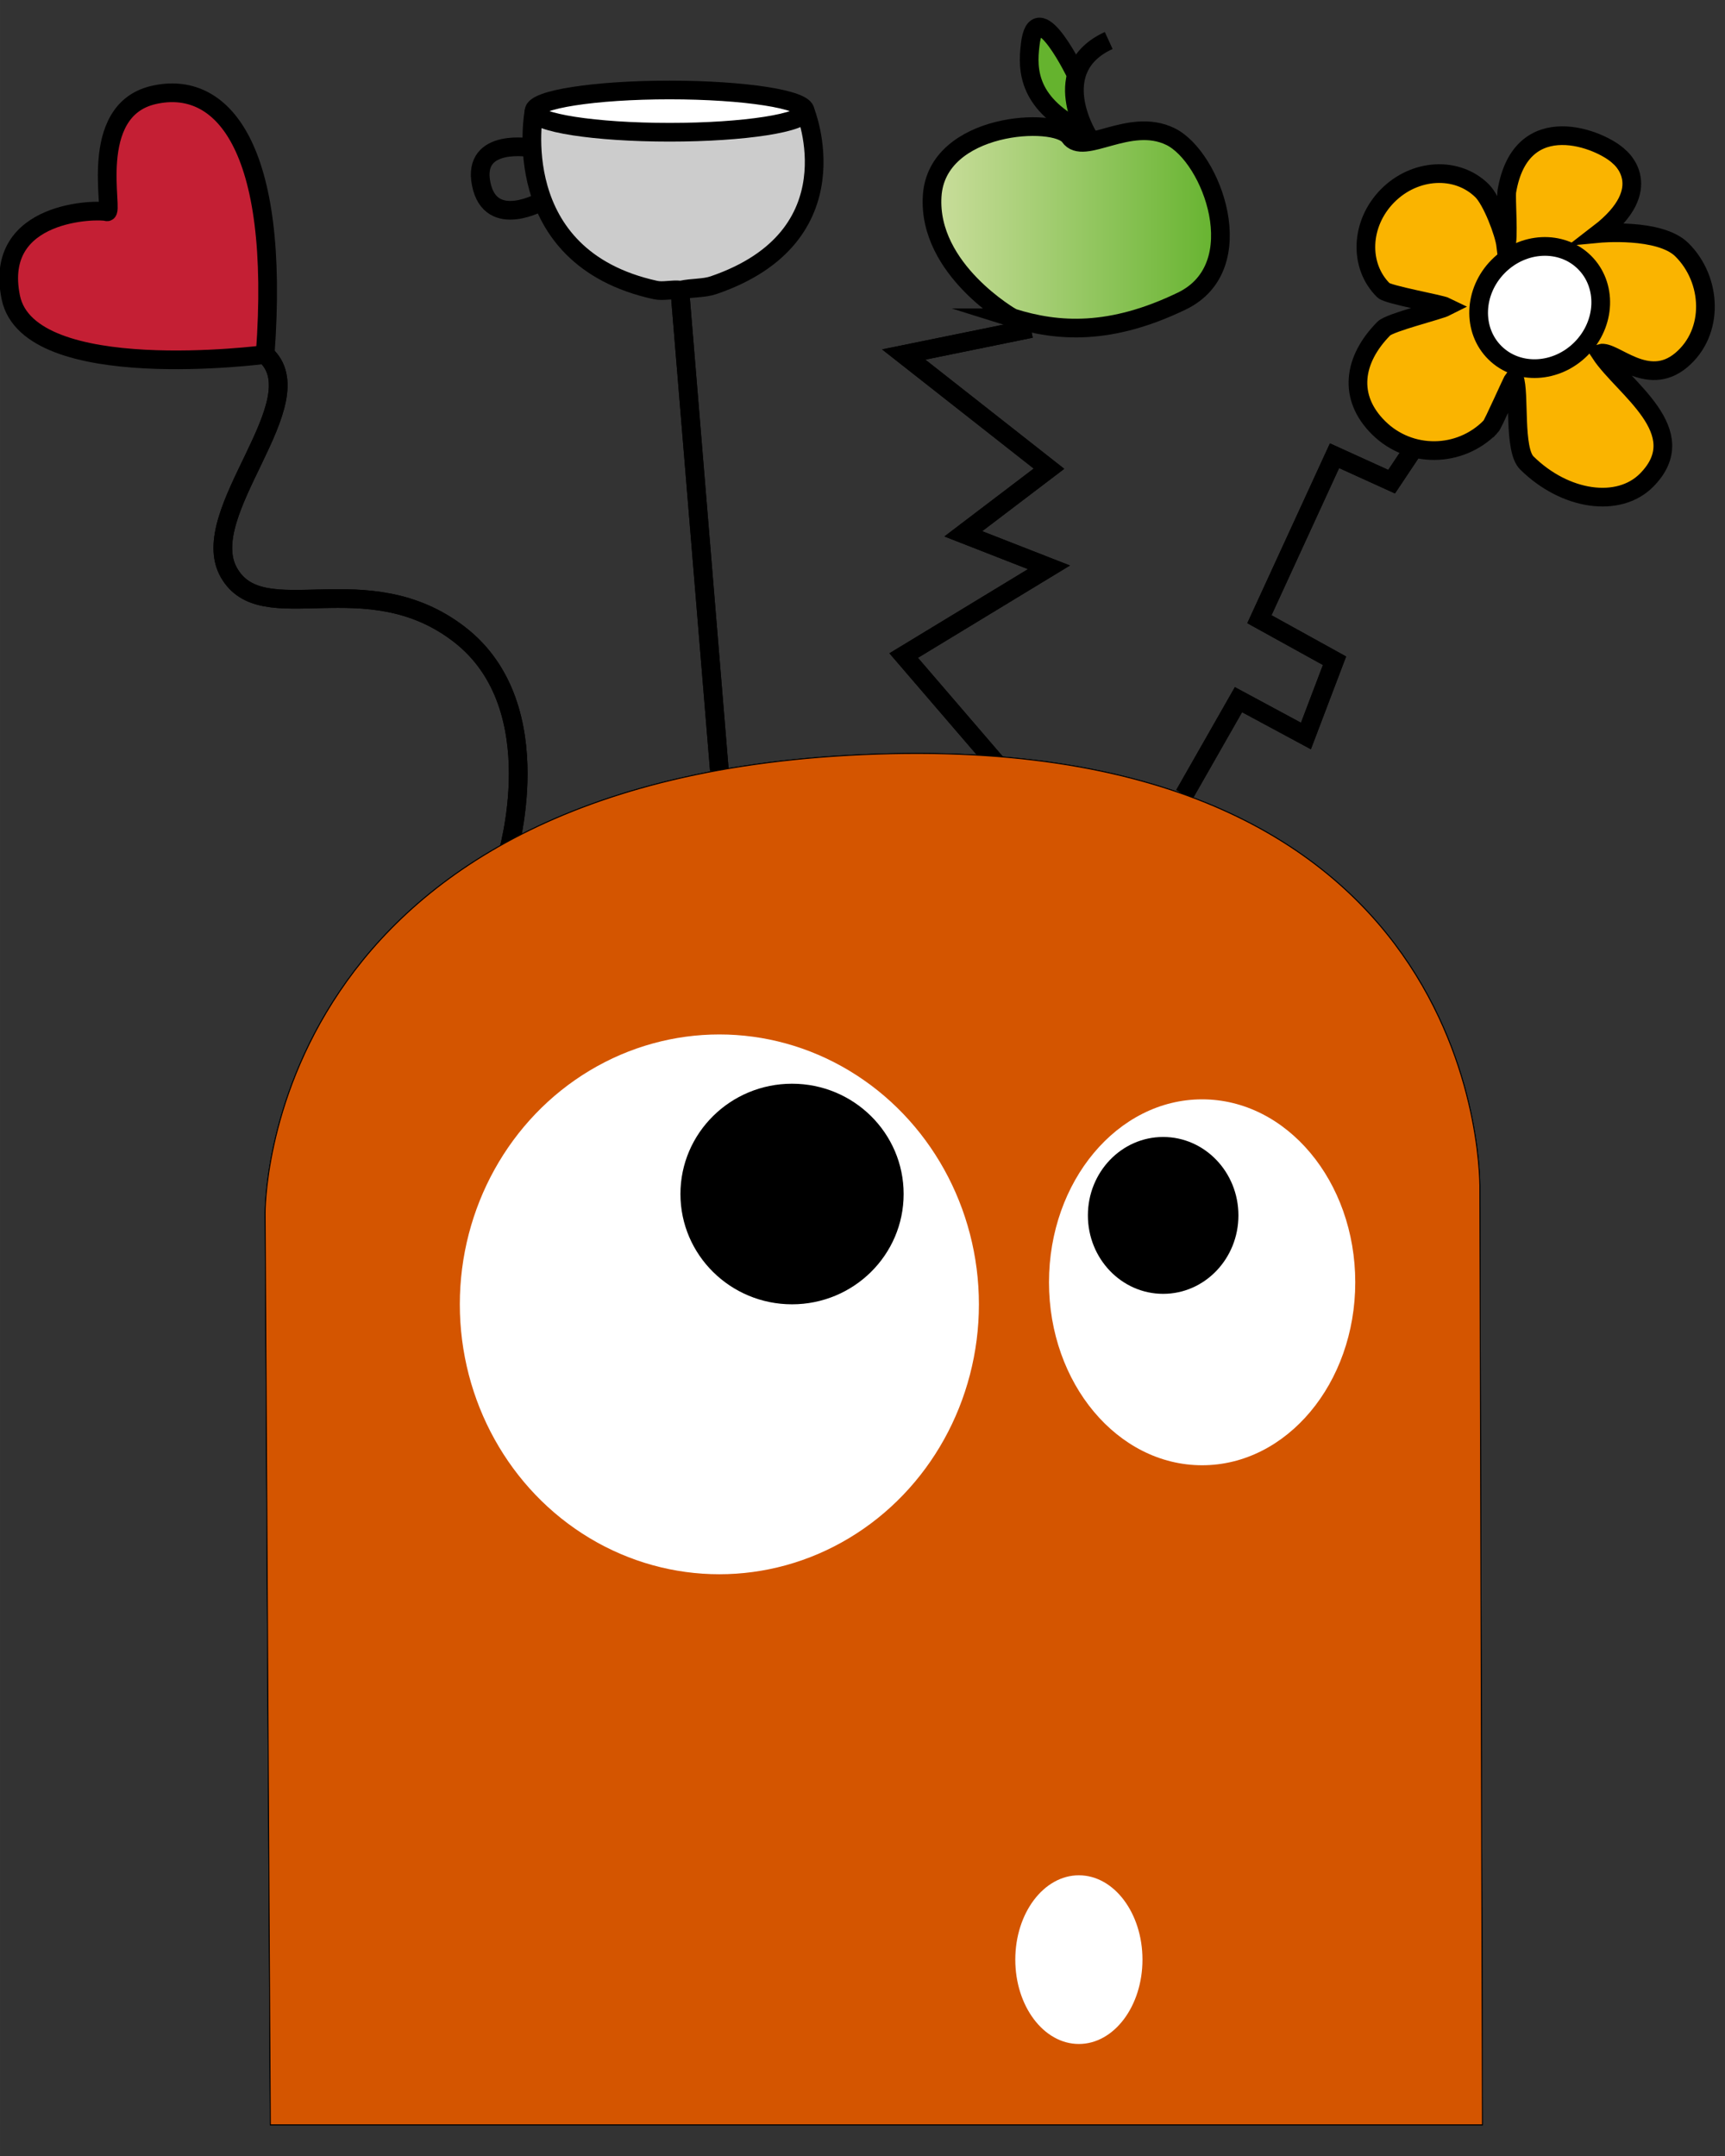 <?xml version="1.0" encoding="UTF-8" standalone="no"?>
<svg
   xmlns:dc="http://purl.org/dc/elements/1.1/"
   xmlns:cc="http://creativecommons.org/ns#"
   xmlns:rdf="http://www.w3.org/1999/02/22-rdf-syntax-ns#"
   xmlns:svg="http://www.w3.org/2000/svg"
   xmlns="http://www.w3.org/2000/svg"
   xmlns:sodipodi="http://sodipodi.sourceforge.net/DTD/sodipodi-0.dtd"
   xmlns:inkscape="http://www.inkscape.org/namespaces/inkscape"
   width="120"
   height="150"
   enable-background="new 0 0 2150 2362.318"
   version="1.1"
   viewBox="0 0 120 150.001"
   xml:space="preserve"
   id="svg73"
   sodipodi:docname="z0-crazy.svg"
   inkscape:version="0.92.4 (5da689c313, 2019-01-14)"
   inkscape:export-filename="C:\Users\Taller\Downloads\Bulevar CR\_sitio\_kiosco\artes\z0-crazy.png"
   inkscape:export-xdpi="96"
   inkscape:export-ydpi="96"><rect x="0" y="0" width="120" height="150.001" fill="#333333" stroke="none"/><defs
   id="defs77" /><sodipodi:namedview
   pagecolor="#ffffff"
   bordercolor="#666666"
   borderopacity="1"
   objecttolerance="10"
   gridtolerance="10"
   guidetolerance="10"
   inkscape:pageopacity="0"
   inkscape:pageshadow="2"
   inkscape:window-width="1366"
   inkscape:window-height="705"
   id="namedview75"
   showgrid="false"
   fit-margin-top="0"
   fit-margin-left="0"
   fit-margin-right="0"
   fit-margin-bottom="0"
   inkscape:zoom="2.22"
   inkscape:cx="94.215846"
   inkscape:cy="72.573517"
   inkscape:window-x="-8"
   inkscape:window-y="-8"
   inkscape:window-maximized="1"
   inkscape:current-layer="svg73" />
	
	
	
	
	
	
	
	
		
		
		
		
		
		
		
	
	
	
	
	<linearGradient
   id="a"
   x1="1110.9"
   x2="1419.6"
   y1="331.3"
   y2="331.3"
   gradientUnits="userSpaceOnUse">
		<stop
   stop-color="#CBDE9D"
   offset="0"
   id="stop66" />
		<stop
   stop-color="#65B32E"
   offset="1"
   id="stop68" />
	</linearGradient>
	<g
   id="g4625"
   transform="matrix(0.065,0,0,0.065,-7.374,-5.718)"><g
     id="g10"
     stroke-miterlimit="10"
     style="fill:none;stroke:#000000;stroke-width:20;stroke-miterlimit:10">
		<path
   id="path2"
   d="m 655.56,1006.3 c 0,0 50,-161.11 -50,-238.89 -100,-77.78 -211.11,-2.777 -247.22,-66.667 -36.11,-63.89 94.441,-183.33 38.887,-233.33"
   inkscape:connector-curvature="0" />
			<line
   id="line4"
   y2="406.32"
   y1="912.39"
   x2="841.67"
   x1="883.33" />
		<polyline
   id="polyline6"
   points="1186.1 912.39 1080.6 789.65 1236.1 695.21 1144.4 659.36 1236.1 589.65 1080.6 467.43 1216.7 439.65" />
		<polyline
   id="polyline8"
   points="1381 938.45 1438.9 836.87 1511.1 875.76 1541.7 795.21 1461.3 750.76 1541.7 575.76 1602.8 603.54 1630.6 561.87" />
	</g><path
     id="path12"
     stroke-miterlimit="10"
     d="m 1700,2362.3 -2.777,-1000 c 0,0 13.889,-489.33 -645.89,-467.11 -659.779,22.22 -654.11,491.67 -654.11,491.67 l 5.556,975.44 h 1297.2 z"
     inkscape:connector-curvature="0"
     style="fill:#1f3c90;stroke:#000000;stroke-miterlimit:10" /><ellipse
     id="ellipse14"
     ry="288.89"
     rx="277.78"
     cy="1484.1"
     cx="883.33"
     style="fill:#ffffff" /><ellipse
     id="ellipse16"
     ry="195.83"
     rx="163.89"
     cy="1460.5"
     cx="1400"
     style="fill:#ffffff" /><ellipse
     id="ellipse18"
     ry="118.06"
     rx="119.44"
     cy="1366"
     cx="961.11" /><ellipse
     id="ellipse20"
     ry="83.955"
     rx="80.556"
     cy="1388.9"
     cx="1358.3" /><ellipse
     id="ellipse22"
     ry="90.278"
     rx="68.055"
     cy="2185.5"
     cx="1268.1"
     style="fill:#ffffff" /><g
     id="g32"
     stroke-miterlimit="10"
     style="fill:none;stroke:#000000;stroke-width:20;stroke-miterlimit:10">
		<path
   id="path24"
   d="m 655.56,1006.3 c 0,0 50,-161.11 -50,-238.89 -100,-77.78 -211.11,-2.777 -247.22,-66.667 -36.11,-63.89 94.441,-183.33 38.887,-233.33"
   inkscape:connector-curvature="0" />
			<line
   id="line26"
   y2="406.32"
   y1="912.39"
   x2="841.67"
   x1="883.33" />
		<polyline
   id="polyline28"
   points="1186.1 912.39 1080.6 789.65 1236.1 695.21 1144.4 659.36 1236.1 589.65 1080.6 467.43 1216.7 439.65" />
		<polyline
   id="polyline30"
   points="1381 938.45 1438.9 836.87 1511.1 875.76 1541.7 795.21 1461.3 750.76 1541.7 575.76 1602.8 603.54 1630.6 561.87" />
	</g><path
     style="fill:#d45500;stroke:#000000;stroke-miterlimit:10"
     id="path34"
     stroke-miterlimit="10"
     d="m 1700,2362.3 -2.777,-1000 c 0,0 13.889,-489.33 -645.89,-467.11 -659.779,22.22 -654.11,491.67 -654.11,491.67 l 5.556,975.44 h 1297.2 z"
     inkscape:connector-curvature="0" /><ellipse
     id="ellipse36"
     ry="288.89"
     rx="277.78"
     cy="1484.1"
     cx="883.33"
     style="fill:#ffffff" /><ellipse
     id="ellipse38"
     ry="195.83"
     rx="163.89"
     cy="1460.5"
     cx="1400"
     style="fill:#ffffff" /><ellipse
     id="ellipse40"
     ry="90.278"
     rx="68.055"
     cy="2185.5"
     cx="1268.1"
     style="fill:#ffffff" /><ellipse
     id="ellipse42"
     ry="118.06"
     rx="119.44"
     cy="1366"
     cx="961.11" /><ellipse
     id="ellipse44"
     ry="83.955"
     rx="80.556"
     cy="1388.9"
     cx="1358.3" /><path
     id="path46"
     stroke-miterlimit="10"
     d="m 397.22,467.43 c 0,0 -252.78,33.333 -272.22,-61.111 -19.44,-94.444 94.444,-94.443 102.78,-91.666 8.336,2.777 -22.222,-108.33 50,-125 72.222,-16.67 136.11,52.78 119.44,277.78 z"
     inkscape:connector-curvature="0"
     style="fill:#c41f34;stroke:#000000;stroke-width:20;stroke-miterlimit:10" /><g
     id="g52"
     stroke-miterlimit="10"
     style="stroke:#000000;stroke-width:20;stroke-miterlimit:10">
		<path
   id="path48"
   d="m 1708.6,545.05 c 2.829,-2.864 23.156,-49.611 25.495,-52.75 6.159,16.636 -1.112,76.831 13.41,91.175 40.931,40.427 98.363,48.645 128.28,18.356 51.161,-51.801 -25.028,-98.463 -49.534,-135.64 14.093,-3.838 50.121,37.79 86.473,7.321 35.813,-30.019 33.134,-86.199 0.662,-118.27 -23.906,-23.612 -88.809,-17.403 -88.809,-17.403 63.431,-48.81 21.977,-81.944 21.977,-81.944 -19.102,-18.866 -105.02,-53.923 -120.41,36.765 -1.194,7.041 2.476,52.741 -1.117,58.322 -1.741,-14.116 -14.969,-48.512 -25.483,-58.897 -26.742,-26.413 -72.017,-23.934 -101.12,5.537 -29.103,29.471 -31.024,74.772 -4.282,101.18 4.852,4.792 61.136,14.646 67.001,17.547 -7.908,4.026 -60.085,16.638 -66.666,23.301 -32.88,33.291 -38.688,73.539 -5.499,106.32 33.189,32.781 86.6,32.35 119.5,-0.94 z"
   inkscape:connector-curvature="0"
   style="fill:#fab400" />
			<ellipse
   id="ellipse50"
   ry="62.5"
   rx="68.056"
   cy="416.35"
   cx="1762"
   transform="matrix(-0.703,0.712,-0.712,-0.703,3296.4,-544.71)"
   style="fill:#ffffff" />
	</g><g
     id="g60"
     stroke-miterlimit="10"
     style="stroke:#000000;stroke-width:20;stroke-miterlimit:10">
		<path
   id="path54"
   d="m 975.22,206.91 c 0,0 54.877,133.9 -97.973,186.28 -10.69,3.664 -22.396,2.506 -35.208,5.298 -9.626,-1.14 -18.682,1.758 -27.199,-0.106 C 654.4,363.255 684.99,206.912 684.99,206.912"
   inkscape:connector-curvature="0"
   style="fill:#cccccc" />
			<ellipse
   id="ellipse56"
   ry="22.616"
   rx="145.12"
   cy="206.91"
   cx="830.1"
   style="fill:#ffffff" />
		<path
   id="path58"
   d="m 682.65,246.29 c 0,0 -64.259,-11.743 -54.208,38.514 10.051,50.257 65.79,18.16 65.79,18.16"
   inkscape:connector-curvature="0"
   style="fill:none" />
	</g><path
     id="path62"
     stroke-miterlimit="10"
     d="m 1265.2,167.84 c 0,0 -40.249,-83.747 -48.582,-36.524 -3.514,25.311 -6.801,62.068 46.6,92.145"
     inkscape:connector-curvature="0"
     style="fill:#65b32e;stroke:#000000;stroke-width:20;stroke-miterlimit:10" /><path
     id="path64"
     stroke-miterlimit="10"
     d="m 1277.8,233.52 c 0,0 -44.444,-71.649 22.222,-102.2"
     inkscape:connector-curvature="0"
     style="fill:none;stroke:#000000;stroke-width:20;stroke-miterlimit:10" /><path
     id="path71"
     stroke-miterlimit="10"
     d="m 1196.9,428.11 c 0,0 -90.728,-51.315 -85.823,-130.26 4.905,-78.945 132.41,-85.26 147.13,-63.711 14.712,21.548 63.752,-21.548 107.89,0 44.138,21.548 88.275,139.25 12.261,176.03 -76.1,36.78 -132.4,33.43 -181.5,17.94 z"
     style="fill:url(#a);stroke:#000000;stroke-width:20;stroke-miterlimit:10"
     inkscape:connector-curvature="0" /></g>
</svg>